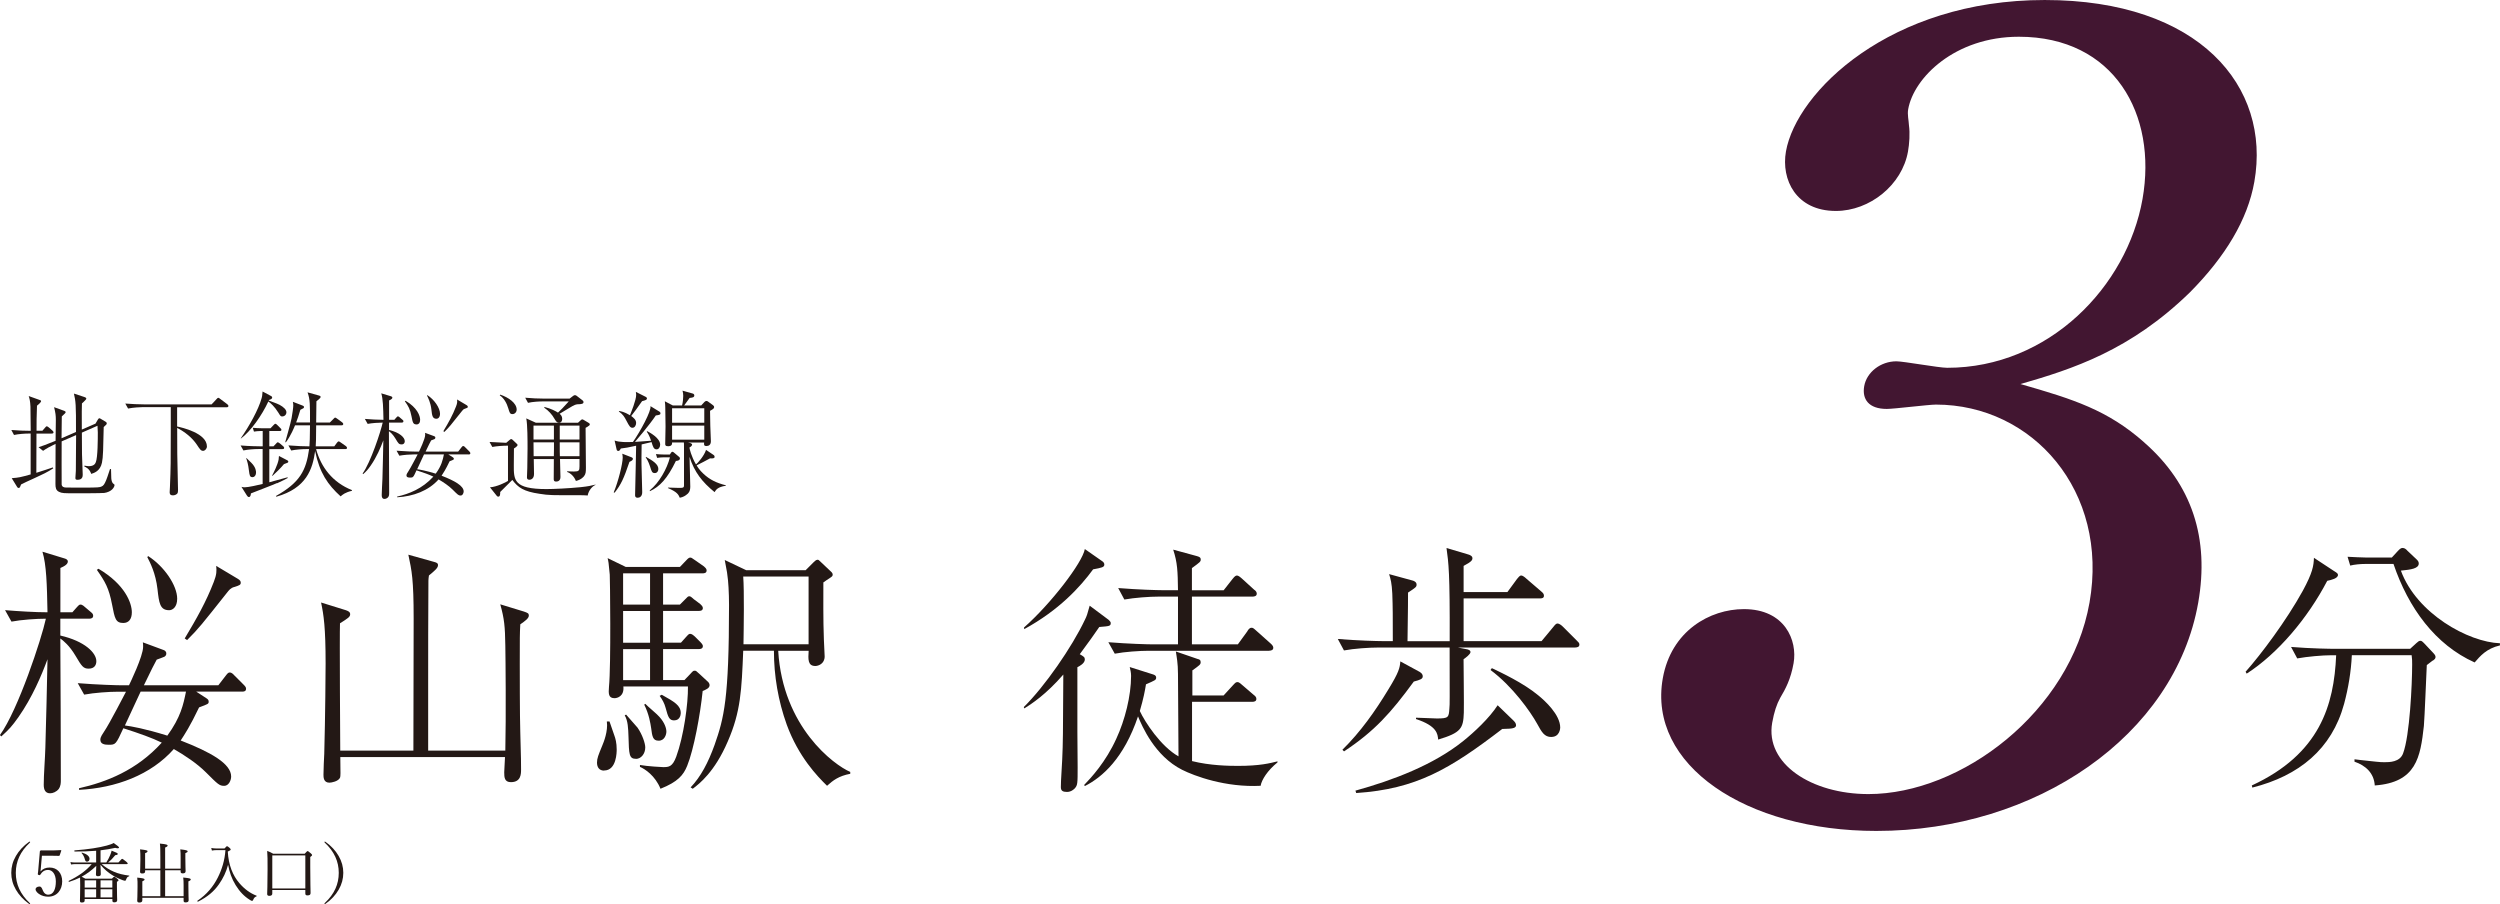 <?xml version="1.0" encoding="UTF-8"?><svg id="_レイヤー_2" xmlns="http://www.w3.org/2000/svg" viewBox="0 0 385.89 139.54"><defs><style>.cls-1{fill:#421631;}.cls-2{fill:#231815;}</style></defs><g id="_ヘッダー"><path class="cls-2" d="M7.97,66.93h-2.34c0,2.02-.02,4.04-.02,6.05.49-.16,2.27-.72,2.54-.83l.07.14c-.79.54-1.87,1.05-2.74,1.44-1.33.59-1.78.83-2.23,1.05-.18.49-.22.54-.38.54-.11,0-.2-.09-.23-.16l-.83-1.35c1.15-.09,1.33-.14,2.92-.58v-6.31h-.25c-.65,0-1.64.07-2.32.22l-.41-.77c1.1.09,2.05.13,2.99.13-.02-2.81-.02-2.92-.04-3.75-.04-.88-.16-1.28-.27-1.62l1.64.59c.23.09.27.09.27.2,0,.18-.43.54-.63.7-.07,1.82-.07,2.43-.07,3.87h.9l.41-.47c.11-.13.18-.22.27-.22s.25.13.32.18l.54.47c.09.09.18.18.18.29,0,.16-.16.18-.29.18ZM15.98,76.09c-.32.05-3.64.05-4.25.05-1.93,0-2.14,0-2.61-.22-.5-.23-.56-.67-.56-1.21,0-.99.02-5.32.02-6.2-.81.38-1.5.77-1.93,1.08l-.7-.56c.36-.11,1.19-.4,2.63-.99,0-.5.04-2.76.04-3.21,0-.7-.05-1.1-.27-1.98l1.55.56c.11.04.23.09.23.22,0,.11-.07.16-.59.65-.02.54-.04,2.9-.04,3.37l2.23-.97c.02-4.32-.05-4.74-.32-5.93l1.64.54c.11.04.27.11.27.22s-.07.18-.18.29c-.14.16-.43.43-.49.47-.02.76-.04,1.3-.02,4.04l2.11-.92.36-.61c.14-.2.16-.22.22-.22.09,0,.18.05.23.09l.79.47s.14.09.14.22c0,.16-.05.2-.47.58-.07,3.3-.09,4.69-.27,5.5-.27,1.3-1.21,1.59-1.66,1.73-.25-.81-.85-1.05-1.06-1.14l.02-.14c.29.05.45.09.67.09.79,0,.99-.38,1.08-.61.31-.74.31-3.64.31-4.6,0-.25-.04-.68-.05-1.03l-2.41,1.06c0,.52.02,2.83.02,3.32,0,.29.11,2.9.11,3.15,0,.23,0,.81-.79.81-.22,0-.34-.04-.34-.27,0-.18.05-.97.07-1.12.02-.88.02-2,.04-5.51l-2.23.97c0,.76-.02,6.49,0,6.67.05.38.4.43.54.45.11.02,2.4.02,2.72.02,2.47,0,2.61-.05,2.87-.16.34-.13.49-.4.74-.99.13-.32.18-.47.59-1.71h.16c0,.22.02,1.21.04,1.42.02.22.07.67.34.85.14.09.16.11.16.2,0,.25-.34,1.05-1.68,1.23Z"/><path class="cls-2" d="M34.94,62.86h-7.6v2.97c.74.16,4.6,1.03,4.6,3.08,0,.34-.29.68-.59.68-.34,0-.49-.23-.97-.96-.74-1.1-1.84-1.96-3.03-2.58,0,3.64,0,4.14.11,8.7,0,.29.02.4.02.83,0,.4-.04.54-.16.65-.18.16-.41.23-.63.23-.5,0-.5-.32-.5-.5,0-.11.04-.63.04-.74.13-3.12.13-3.91.13-8.54v-3.84h-4.27c-.38,0-1.46.05-2.32.22l-.43-.77c.94.07,2.07.13,3.01.13h10.31l.74-.79c.18-.2.22-.23.29-.23.09,0,.27.14.34.2l1.05.79c.07.07.18.16.18.27,0,.2-.2.2-.27.2Z"/><path class="cls-2" d="M42.75,74.57c-.63.29-3.44,1.35-4.02,1.59-.02.22-.05.56-.32.56-.14,0-.23-.14-.31-.25l-.83-1.32c.18.04.27.07.49.07.58,0,2.13-.36,2.78-.52v-5.39h-.65c-.65,0-1.64.07-2.32.22l-.43-.77c1.35.11,2.67.13,3.01.13h.4v-2.36h-.36c-.29,0-.7.04-.99.09l-.18-.59c.32.04,1.01.07,1.28.07h1.46l.45-.47c.2-.2.22-.22.29-.22.11,0,.25.14.31.2l.45.45c.13.13.18.18.18.27,0,.14-.09.2-.27.2h-1.6v2.36h.65l.38-.4c.18-.2.2-.22.27-.22.11,0,.25.13.34.18l.47.4c.09.07.18.16.18.29,0,.16-.14.18-.27.18h-2.02v5.12c.97-.27,2.74-.76,2.81-.77l.04.11c-.34.18-.87.47-1.64.81ZM43.56,64.28c-.23,0-.27-.05-.59-.58-.59-.96-1.23-1.51-1.55-1.73-.99,2.14-2.69,4.56-4.22,5.71l-.04-.02c1.28-1.84,2.74-4.42,3.23-6.22.04-.11.11-.41.14-1.01l1.35.72c.05.02.13.11.13.22,0,.23-.34.32-.49.36l-.04.09c1.3.49,1.44.54,1.68.67.63.34,1.05.76,1.05,1.14s-.29.65-.65.65ZM38.95,73.65c-.4,0-.43-.31-.52-.97-.13-1.06-.25-1.41-.43-1.96l.04-.02c.13.14.2.2.76.74.72.72.72,1.35.72,1.48,0,.54-.32.74-.56.74ZM44.35,71.44c-.09.04-.45.18-.52.2-.45.56-1.33,1.42-1.78,1.82l-.05-.05c.27-.52.85-1.64,1.01-2.49.02-.09.02-.47.05-.54l1.3.68c.05.04.14.07.14.2,0,.09-.05.14-.14.18ZM52.57,76.61c-1.96-1.78-3.24-3.6-3.93-6.99-.38,2.78-1.33,5.73-5.98,7.05l-.07-.11c3.69-2.07,4.67-3.93,5.12-7.24h-.45c-.61,0-1.64.07-2.31.22l-.43-.79c1.3.11,2.5.14,2.99.14h.25c.05-.76.07-1.01.09-3.24h-2.31c-.09.22-.65,1.64-1.42,2.63l-.09-.04c.04-.16.87-3.06.97-3.66.13-.7.27-1.68.27-2.02,0-.22-.04-.4-.07-.54l1.5.58c.11.04.22.09.22.23,0,.16-.05.18-.56.43-.27.92-.45,1.42-.65,1.95h2.14c0-2.76.02-3.53-.38-4.65l1.75.49c.09.02.27.07.27.22,0,.18-.43.5-.65.67-.02.59-.04,2.56-.04,3.28h2.11l.54-.54c.2-.2.22-.22.27-.22.07,0,.13.02.34.18l.74.54c.07.05.18.16.18.27,0,.18-.16.2-.27.2h-3.91c-.02,2.29-.02,2.54-.07,3.24h2.87l.4-.54c.07-.09.18-.22.27-.22s.2.09.34.18l.77.54c.07.07.18.14.18.29,0,.16-.14.18-.27.18h-4.5c.76,2.81,2.56,5.15,5.53,6.33v.11c-1.06.25-1.44.59-1.75.86Z"/><path class="cls-2" d="M61.94,68.59c-.36,0-.47-.16-.88-.86-.41-.7-.83-1.03-1.03-1.17.02,1.51.04,8.18.04,9.55,0,.2,0,.4-.14.61-.16.2-.4.29-.58.29-.32,0-.43-.23-.43-.58,0-.7.09-1.8.11-2.5.05-1.93.11-3.96.14-5.96-.4,1.08-1.03,2.58-1.96,3.91-.45.63-.61.81-1.15,1.3l-.09-.09c1.23-1.69,2.81-6.51,3.1-7.86-.65,0-1.66.07-2.32.2l-.43-.77c.83.07,2.04.14,2.87.14-.04-1.91-.07-3.21-.34-4.09l1.48.45c.13.04.23.09.23.22,0,.23-.4.38-.5.43v2.99h.81l.27-.31c.18-.2.2-.22.29-.22.11,0,.27.14.32.2l.34.29c.11.09.18.14.18.27,0,.16-.14.2-.27.2h-1.95v1.14c1.66.38,2.43,1.17,2.43,1.73,0,.25-.13.5-.52.5ZM72.3,70.14h-3.1l.67.43c.11.07.18.13.18.23,0,.16-.02.16-.65.4-.61,1.28-.97,1.82-1.24,2.23,2.04.79,3.41,1.57,3.41,2.43,0,.25-.16.63-.47.63-.32,0-.41-.09-1.24-.92-.59-.59-1.44-1.15-2.16-1.57-1.55,1.75-3.91,2.63-6.4,2.76v-.11c1.84-.41,3.89-1.21,5.59-3.08-.67-.32-1.48-.61-2.6-.97-.5,1.1-.52,1.12-.99,1.12-.29,0-.56-.05-.56-.34,0-.07,0-.18.23-.52.4-.58,1.46-2.67,1.5-2.72h-.52c-.63,0-1.62.07-2.31.2l-.43-.77c1.35.11,2.67.14,2.99.14h.47c.07-.14.96-1.96.96-2.59,0-.11,0-.2-.02-.31l1.41.52c.05.02.18.07.18.23,0,.11-.05.16-.13.22-.09.04-.45.18-.52.2-.2.36-.31.58-.86,1.73h5.03l.49-.63c.13-.16.18-.23.29-.23s.22.09.31.2l.63.63c.11.11.16.18.16.27,0,.18-.14.2-.27.2ZM64.28,65.51c-.52,0-.58-.31-.76-1.24-.22-1.12-.47-1.55-1.03-2.34l.11-.07c1.8,1.06,2.25,2.32,2.25,2.94,0,.47-.22.72-.58.72ZM65.45,70.14c-.05.13-.9,1.93-1.06,2.29.41.05,1.35.22,2.87.68.9-1.24,1.08-2.09,1.26-2.97h-3.06ZM67.38,64.64c-.63,0-.69-.49-.79-1.42-.13-1.1-.5-1.8-.68-2.16l.05-.07c1.08.68,1.96,1.98,1.96,2.88,0,.56-.31.77-.54.77ZM71.78,63.08c-.25.07-.36.22-.5.4-1.73,2.18-1.89,2.4-2.69,3.19l-.16-.11c.81-1.35,1.44-2.47,1.96-3.82.2-.5.2-.74.16-1.08l1.48.88c.14.09.18.16.18.25,0,.14-.09.18-.43.29Z"/><path class="cls-2" d="M90.69,76.48c-.41-.04-.88-.04-1.17-.04-4.54,0-4.7.02-6.24-.22-2.47-.36-3.3-.96-4.2-2.14-.31.29-1.6,1.59-1.87,1.86,0,.31,0,.72-.29.72-.05,0-.16-.02-.23-.11l-1.06-1.33c1.06-.07,2.45-.77,2.78-.99v-5.44c-.79,0-1.75.07-2.42.2l-.43-.77c.69.05,2.04.11,2.58.13l.47-.4c.14-.13.22-.18.31-.18.07,0,.16.09.22.13l.59.56c.11.09.16.16.16.23,0,.16-.27.34-.56.54,0,.2,0,.43-.02,2.49-.02,2.4-.02,3.77,5.05,3.77,1.06,0,3.44-.11,5.23-.29,1.26-.13,1.71-.25,2.31-.4l.02.05c-.43.16-1.06.79-1.21,1.64ZM79.11,63.92c-.4,0-.45-.22-.65-.88-.23-.79-.67-1.59-1.32-2.02l.07-.11c1.28.43,2.54,1.3,2.54,2.31,0,.41-.31.7-.65.7ZM89.32,62.39c-.38.02-.56.02-1.53.63-.05.04-1.21.74-1.41.85.16.14.4.34.4.79,0,.34-.16.58-.5.58s-.47-.22-.69-.59c-.38-.68-.92-1.26-1.57-1.71v-.13c1.08.27,1.8.68,2.11.88.38-.34.9-.88,1.66-1.73h-3.98c-.54,0-1.57.05-2.31.22l-.43-.79c.96.09,2.05.14,2.99.14h3.86l.52-.4c.09-.07.2-.14.31-.14s.25.09.29.13l.87.67c.11.09.16.16.16.27,0,.29-.34.31-.74.34ZM90.89,65.72c-.07.07-.31.22-.5.32,0,.88.05,5.17.05,6.15,0,.61-.02.96-.27,1.28-.05.09-.45.58-1.28.77-.25-.68-.83-1.23-1.35-1.39l.02-.11c.52.04.81.04,1.04.04.77,0,.85-.14.85-.81v-1.12h-3.01c0,.41.07,2.54.07,2.78,0,.7-.56.7-.68.7-.36,0-.36-.25-.36-.41,0-.72.02-2.31.02-3.06h-3.1c0,.32.04,1.95.04,2.31,0,.86-.65.88-.69.88-.4,0-.4-.25-.4-.4,0-.4.05-1.03.05-1.41.02-.68.04-2.11.04-3.03,0-1.14,0-3.69-.2-4.63l1.48.67h6.51l.45-.41c.05-.05.13-.11.2-.11.05,0,.14.04.2.07l.79.47c.07.05.18.11.18.22,0,.14-.09.18-.14.23ZM85.5,65.69h-3.15v2.16h3.15v-2.16ZM82.35,68.28c0,.72,0,1.42.02,2.14h3.12c.02-.34.02-1.84.02-2.14h-3.15ZM89.45,65.69h-3.05v2.16h3.05v-2.16ZM89.45,68.28h-3.05c0,1.51,0,1.69.02,2.14h3.03v-2.14Z"/><path class="cls-2" d="M97.16,71.29c-.88,2.59-1.3,3.5-2.29,4.76l-.14-.05c.69-1.62,1.39-4.42,1.39-5.39,0-.16-.04-.41-.07-.58l1.44.56c.13.05.2.13.2.23,0,.23-.22.32-.52.47ZM101.22,64.14c-.96,1.44-3.08,3.93-3.21,4.07.25-.02,2.04-.14,2.49-.18-.29-.85-.52-1.19-.67-1.39l.07-.09c.4.22,2,1.06,2,2.09,0,.38-.23.72-.54.72-.45,0-.56-.36-.79-1.12l-1.53.36c-.04,1.78-.02,2.63-.02,3.12.02.65.11,4.07.11,4.25,0,.68-.41.86-.7.86-.4,0-.4-.29-.4-.41,0-.65.09-3.44.09-4.02s.05-3.08.07-3.6c-1.1.25-1.8.38-2.36.43-.16.29-.23.38-.4.38-.07,0-.22-.05-.25-.22l-.31-1.39c.81.29,1.87.25,2.83.22,1.12-1.6,2.88-4.83,2.7-5.53l1.39.85c.14.09.16.18.16.27,0,.2-.18.25-.74.32ZM99.11,61.92c-.87,1.23-1.15,1.62-1.68,2.29.38.29.76.58.76,1.08,0,.36-.22.74-.56.74s-.5-.25-.92-1.06c-.34-.65-.52-.97-1.19-1.46l.04-.07c.25.04.77.11,1.68.65.16-.41.96-2.32.96-3.15,0-.13-.04-.32-.05-.45l1.53.77c.11.05.18.13.18.25,0,.18-.13.25-.74.41ZM101.07,73.02c-.41,0-.49-.22-.72-.99-.04-.13-.29-.9-.68-1.44l.04-.07c1.03.58,1.91,1.12,1.91,1.87,0,.31-.18.63-.54.63ZM104.33,71.15c-1.32,2.72-2.47,3.95-4.02,4.67l-.02-.13c1.46-1.17,2.67-3.33,3.12-5.1h-.99c-.29,0-.7.04-.99.09l-.18-.59c.32.04,1.01.07,1.28.07h.86l.2-.29c.05-.09.13-.14.2-.14.09,0,.16.07.22.11l.81.68c.09.07.13.14.13.23,0,.32-.36.38-.61.4ZM110.3,75.96c-1.89-1.53-3.12-3.08-3.86-5.44,0,.31.02.65.02.96.02.58.09,3.59.09,3.64,0,.76-.32,1.05-.52,1.19-.23.2-.58.43-1.1.52-.22-.49-.38-.88-1.84-1.5l.04-.07c.34.02,1.51.05,1.68.05.56,0,.77,0,.77-.38v-5.77c0-.65,0-.72-.02-.86h-1.82c0,.2.02.58-.61.58-.43,0-.45-.2-.45-.36,0-.41.05-2.29.05-2.67,0-.47-.04-2.49-.04-2.9,0-.27-.02-.7-.07-1.01l1.24.65h1.42c.13-.5.18-1.15.18-1.48,0-.27-.04-.59-.11-.81l1.59.45c.16.05.23.16.23.29,0,.31-.32.34-.72.38-.13.18-.72,1.01-.85,1.17h2.63l.5-.54c.07-.07.2-.16.31-.16s.2.05.27.11l.74.54c.11.07.18.18.18.31,0,.22-.23.34-.63.56,0,.18.04,2.29.04,2.34.02.38.09,2.13.09,2.36,0,.54-.32.74-.7.74-.32,0-.41-.16-.34-.54h-2.49l.31.07c.2.05.32.16.32.25,0,.18-.22.34-.41.45,0,.13.27,1.35,1.01,2.61.31-.25,1.28-1.35,1.55-2.25l1.14.77c.14.09.18.18.18.32,0,.23-.29.25-.7.22-.68.38-1.39.74-2.07,1.08.14.25.45.74,1.03,1.28.99.94,2.05,1.44,3.48,1.8v.07c-1.26.18-1.53.63-1.73.97ZM108.71,63.02h-4.97v2.23h4.97v-2.23ZM108.71,65.69h-4.97v2.18h4.97v-2.18Z"/><path class="cls-2" d="M13.68,103.21c-.82,0-1.07-.37-2.02-1.98s-1.9-2.35-2.35-2.68c.04,3.46.08,18.7.08,21.84,0,.45,0,.91-.33,1.4-.37.45-.91.66-1.32.66-.74,0-.99-.54-.99-1.32,0-1.61.21-4.12.25-5.73.12-4.41.25-9.06.33-13.64-.91,2.47-2.35,5.89-4.49,8.94-1.03,1.44-1.4,1.85-2.64,2.97l-.21-.21c2.8-3.87,6.43-14.87,7.09-17.96-1.48,0-3.79.16-5.31.45l-.99-1.77c1.9.16,4.66.33,6.55.33-.08-4.37-.17-7.33-.78-9.35l3.38,1.03c.29.08.54.21.54.49,0,.54-.91.87-1.15.99v6.84h1.85l.62-.7c.41-.45.45-.49.66-.49.25,0,.62.33.74.45l.78.66c.25.21.41.33.41.62,0,.37-.33.45-.62.45h-4.45v2.6c3.79.87,5.56,2.68,5.56,3.96,0,.58-.29,1.15-1.19,1.15ZM37.37,106.75h-7.09l1.52.99c.25.16.41.29.41.54,0,.37-.04.37-1.48.91-1.4,2.93-2.22,4.16-2.84,5.11,4.66,1.81,7.79,3.58,7.79,5.56,0,.58-.37,1.44-1.07,1.44-.74,0-.95-.21-2.84-2.1-1.36-1.36-3.3-2.64-4.94-3.58-3.54,4-8.94,6.01-14.63,6.3v-.25c4.2-.95,8.9-2.76,12.77-7.04-1.52-.74-3.38-1.4-5.93-2.22-1.15,2.51-1.19,2.55-2.27,2.55-.66,0-1.28-.12-1.28-.78,0-.16,0-.41.54-1.19.91-1.32,3.34-6.1,3.42-6.22h-1.19c-1.44,0-3.71.16-5.27.45l-.99-1.77c3.09.25,6.1.33,6.84.33h1.07c.16-.33,2.18-4.49,2.18-5.93,0-.25,0-.45-.04-.7l3.21,1.19c.12.04.41.17.41.54,0,.25-.12.37-.29.49-.21.08-1.03.41-1.19.45-.45.82-.7,1.32-1.98,3.96h11.49l1.11-1.44c.29-.37.41-.54.66-.54s.49.21.7.45l1.44,1.44c.25.25.37.41.37.62,0,.41-.33.45-.62.45ZM19.03,96.16c-1.19,0-1.32-.7-1.73-2.84-.49-2.55-1.07-3.54-2.35-5.36l.25-.17c4.12,2.43,5.15,5.31,5.15,6.72,0,1.07-.49,1.65-1.32,1.65ZM21.71,106.75c-.12.29-2.06,4.41-2.43,5.23.95.12,3.09.49,6.55,1.57,2.06-2.84,2.47-4.78,2.88-6.8h-7ZM26.12,94.19c-1.44,0-1.57-1.11-1.81-3.25-.29-2.51-1.15-4.12-1.57-4.94l.12-.17c2.47,1.57,4.49,4.53,4.49,6.59,0,1.28-.7,1.77-1.24,1.77ZM36.17,90.6c-.58.16-.82.49-1.15.91-3.96,4.99-4.33,5.48-6.14,7.29l-.37-.25c1.85-3.09,3.3-5.64,4.49-8.73.45-1.15.45-1.69.37-2.47l3.38,2.02c.33.21.41.37.41.58,0,.33-.21.41-.99.66Z"/><path class="cls-2" d="M80.31,96.37c-.08,1.48-.08,2.02-.08,6.1,0,.7,0,8.28.08,10.55.12,4.28.12,4.78.12,5.73,0,.7,0,1.98-1.57,1.98-.99,0-1.03-.74-1.03-1.52,0-.37.12-2.02.12-2.35h-25.42c.04,2.64.04,2.93-.04,3.17-.25.58-1.32.78-1.65.78-.91,0-.91-.86-.91-1.24,0-.91.08-2.31.12-3.21.16-5.56.21-13.22.21-13.93,0-5.56-.29-7.5-.7-9.43l3.83,1.19c.33.12.66.25.66.62,0,.41-.33.62-1.57,1.4-.08,1.77.04,19.45.04,19.65h11.29c0-3.21.04-17.47.04-20.35,0-6.1-.29-7.42-.82-9.89l3.96,1.11c.49.12.62.25.62.49,0,.45-.45.82-1.4,1.61-.04.12-.08.7-.08.78-.04,7.79-.04,8.65-.04,16.36v9.89h11.91c.12-5.31.04-14.09,0-16.19-.04-2.97-.16-4.16-.78-6.39l3.63,1.11c.62.21.78.29.78.62,0,.45-.62.87-1.32,1.36Z"/><path class="cls-2" d="M93.26,118.95c-.78,0-1.11-.54-1.11-1.24,0-.66.21-1.15.82-2.64.21-.49.91-2.22.7-3.71h.41c.04.16.12.37.74,2.14.17.45.37,1.15.37,2.18,0,.37,0,3.25-1.94,3.25ZM108.46,106.67c-.37,3.63-1.36,9.02-2.39,11.54-.58,1.44-1.44,2.47-4.12,3.54-.82-2.02-2.39-3.05-3.17-3.38v-.29c1.15.21,3.42.33,3.58.33.87,0,1.44-.04,2.02-1.61,1.15-3.13,1.85-8.16,1.81-10.84h-9.97c.16,1.52-.95,1.81-1.36,1.81-.95,0-.95-.7-.86-1.77.33-3.3.16-16.89.12-17.3-.17-1.94-.21-2.02-.33-2.55l2.8,1.36h8.36l.91-.95c.45-.49.54-.49.7-.49s.21.04.74.41l1.36.95c.12.12.41.33.41.62,0,.41-.37.45-.62.45h-6.1v4.82h2.6l.74-.74c.45-.45.49-.54.7-.54.16,0,.25.04.7.45l.99.74c.16.16.41.37.41.62,0,.41-.37.45-.62.45h-5.52v4.9h2.76l.78-.87c.41-.45.45-.49.66-.49.25,0,.58.29.7.41l.87.87c.37.37.37.54.37.62,0,.37-.33.45-.62.45h-5.52v4.78h3.3l.91-.95c.41-.45.45-.49.66-.49s.21,0,.74.49l1.24,1.15c.12.08.33.33.33.58,0,.49-.58.7-1.07.91ZM100.34,88.5h-4.16v4.82h4.16v-4.82ZM100.34,94.31h-4.16v4.9h4.16v-4.9ZM100.34,100.2h-4.16v4.78h4.16v-4.78ZM98.16,117.13c-1.07,0-1.07-.7-1.15-3.46-.04-1.19-.08-2.43-.58-3.25l.21-.12c.25.33,1.52,1.69,1.77,2.02.74,1.07,1.19,2.43,1.19,3.05,0,.99-.66,1.77-1.44,1.77ZM101.66,114.33c-.87,0-.99-.62-1.15-1.94-.12-.78-.33-2.14-1.07-3.63l.17-.12c.33.37,1.94,1.69,2.18,2.02.82.91,1.07,1.77,1.07,2.27,0,.41-.25,1.4-1.19,1.4ZM104.09,111.2c-.78,0-.95-.45-1.36-1.98-.16-.62-.49-1.24-.91-1.81l.33-.17c1.98,1.11,2.93,1.65,2.93,2.84,0,.37-.21,1.11-.99,1.11ZM127.66,121.29c-1.52-1.48-4.41-4.49-6.22-9.43-1.32-3.67-1.98-7.54-1.98-11.41h-4.74c-.25,6.06-.37,9.39-2.39,14.01-2.02,4.7-4.37,6.51-5.4,7.29l-.33-.21c1.57-1.65,2.72-3.83,3.71-6.59,1.44-4.12,2.22-7,2.22-21.55,0-1.9-.12-3.83-.25-4.57,0-.37-.37-2.02-.41-2.39l3.3,1.57h9.19l1.24-1.24c.08-.08.37-.37.58-.37.16,0,.21.04.54.37l1.48,1.4c.25.21.33.37.33.54,0,.21-.12.29-.41.49-.16.08-.91.62-1.03.7,0,2.18-.04,5.73.08,8.82,0,.41.12,2.18.12,2.6,0,1.15-.99,1.48-1.44,1.48-1.19,0-1.11-1.07-1.03-2.35h-4.7c.7,11.78,8.61,17.63,11.12,18.7v.29c-1.77.33-2.68,1.03-3.58,1.85ZM124.81,88.99h-10.09c.17,2.22.08,7.95.04,10.46h10.05v-10.46Z"/><path class="cls-2" d="M171.16,95.71c.16.17.29.29.29.45,0,.49-.21.49-1.77.62-.78,1.15-1.52,2.18-3.01,4.2.62.37.78.45.78.82,0,.58-.82,1.03-1.15,1.19v9.97c0,.86.04,4.66.04,5.44,0,2.55,0,2.8-.45,3.3-.12.12-.54.54-1.19.54s-.95-.17-.95-.74c0-1.19.17-3.09.21-4.28.12-2.64.12-3.71.17-13.1-2.68,3.09-4.9,4.53-6.02,5.23l-.08-.21c3.25-3.21,7.42-9.23,9.43-13.47.29-.58.37-.82.74-2.18l2.97,2.22ZM170.17,86.65c.12.08.29.25.29.49,0,.41-.37.49-1.73.74-2.02,2.76-5.27,6.3-10.63,9.23l-.04-.25c4.16-3.67,9.02-10.01,9.39-12.11l2.72,1.9ZM194.61,121.29c-5.44.29-10.26-1.52-12.15-2.47-4.24-2.14-6.18-6.76-6.8-8.24-2.18,6.47-5.52,9.39-8.2,10.75l-.12-.16c1.07-1.11,3.34-3.54,4.98-7.17,1.32-2.84,2.27-6.59,2.27-9.68,0-.54-.12-.95-.21-1.36l3.63,1.15c.21.08.45.16.45.49,0,.37-.17.41-1.57,1.03-.17,1.03-.37,2.14-.95,4.12.78,1.69,3.25,5.48,5.97,7-.04-2.02-.04-10.92-.08-12.73,0-1.65-.21-2.68-.33-3.46l3.34,1.15c.33.08.49.16.49.49,0,.37-.12.45-1.28,1.28v3.87h4.82l1.44-1.57c.41-.45.49-.49.7-.49.12,0,.25,0,.74.45l1.77,1.52c.21.16.41.33.41.62,0,.37-.33.45-.62.45h-9.31v9.15c2.8.7,5.69.74,7.09.74,3.38,0,4.94-.41,6.1-.7v.16c-1.57,1.28-2.43,2.68-2.6,3.58ZM195.92,100.45h-18.58c-1.44,0-3.75.16-5.27.45l-.99-1.77c3.09.25,6.1.33,6.84.33h3.91v-7.37h-2.97c-1.44,0-3.75.17-5.31.45l-.95-1.77c3.09.25,6.06.33,6.84.33h2.39c-.04-2.93-.08-4.24-.74-6.26l3.63.99c.41.12.62.21.62.54s-.12.41-1.36,1.32v3.42h4.9l1.36-1.73c.41-.54.58-.54.7-.54.25,0,.66.37.74.45l1.9,1.73c.25.16.41.37.41.62,0,.37-.37.45-.62.45h-9.39v7.37h7.09l1.44-1.98c.16-.29.37-.58.66-.58.21,0,.29.04.74.45l2.22,1.98c.33.29.41.49.41.66,0,.37-.37.45-.62.45Z"/><path class="cls-2" d="M243.17,99.95h-18.13l1.28.25c.29.04.66.16.66.45,0,.33-.78.91-1.07,1.11,0,1.32.08,7.09.04,8.24-.08,2.43-.41,3.09-3.96,4.16-.08-.86-.16-2.1-3.42-3.17v-.21c.49,0,2.76.12,3.21.12,1.81,0,1.85-.16,1.94-1.52.08-.82.04-1.07.04-9.43h-11c-1.44,0-3.75.16-5.31.45l-.95-1.77c3.09.25,6.06.33,6.84.33h1.65c0-3.83,0-5.31-.08-7.33-.08-1.65-.25-2.22-.49-3.01l3.62.99c.17.04.62.21.62.62,0,.37-.12.45-1.32,1.24,0,1.28,0,1.9-.08,7.5h6.51c.04-10.67-.17-12.03-.49-14.38l3.34.99c.29.08.66.25.66.58,0,.29-.12.54-1.36,1.19v4.04h6.76l1.48-2.02c.21-.25.41-.54.66-.54.21,0,.58.29.74.45l2.35,2.02c.25.21.41.37.41.66,0,.37-.33.41-.62.41h-11.78v6.59h12.03l1.81-2.18c.29-.37.45-.54.66-.54.25,0,.62.29.78.45l2.18,2.18c.25.25.41.37.41.62,0,.37-.33.45-.62.45ZM218.21,105.23c-3.5,4.78-6.02,7.62-10.75,10.75l-.25-.25c2.8-2.76,5.07-5.97,7.09-9.31,1.65-2.68,1.77-3.34,1.85-4.33l2.8,1.52c.25.12.66.37.66.78s-.37.54-1.4.82ZM233.53,112.4c-.37.08-.49.08-1.65.12-8.12,6.22-13.27,9.27-22.54,9.89l-.12-.37c5.81-1.61,12.03-3.96,16.64-7.66,1.65-1.32,4.04-3.54,5.31-5.52l2.43,2.35c.25.25.41.45.41.74,0,.33-.33.41-.49.45ZM239.46,113.76c-1.07,0-1.48-.74-2.18-2.02-1.07-1.94-3.83-5.81-7.21-8.32l.21-.29c1.36.66,4.86,2.27,7.21,4.24.95.78,3.34,2.93,3.34,4.94,0,.12-.08,1.44-1.36,1.44Z"/><path class="cls-2" d="M359.23,89.64c-3.05,5.85-7.7,11.29-12.44,14.34l-.17-.29c2.39-2.68,6.3-7.91,8.82-12.48,1.52-2.8,1.69-3.87,1.73-5.11l3.13,2.06c.41.25.58.37.58.58,0,.54-1.03.78-1.65.91ZM375.5,101.96s-.41.33-.91.7c-.08,1.48-.33,8.08-.45,9.39-.54,4.82-1.15,8.73-7.58,9.19-.12-1.94-1.44-3.09-3.13-3.67v-.37c.62.08.91.12,3.3.37.58.08,1.07.08,1.36.08.7,0,2.35,0,2.84-1.36,1.03-2.72,1.4-10.71,1.4-13.72,0-.66,0-.74-.08-1.44h-9.23c-.12,2.55-.54,5.07-1.19,7.5-1.9,7-6.96,11.12-14.17,12.94l-.08-.33c10.51-4.86,12.69-12.4,13.02-20.1h-.7c-1.44,0-3.75.21-5.31.49l-.95-1.77c3.09.25,6.06.29,6.84.29h11.54l.95-.87c.29-.25.41-.37.62-.37s.33.12.54.33l1.48,1.57c.12.12.33.37.33.58,0,.25-.12.37-.41.58ZM381.97,102.25c-6.06-2.72-10.22-8.4-12.52-15.2h-4.41c-.66,0-1.61.08-2.27.25l-.41-1.36c.74.04,2.31.12,2.92.12h3.91l.95-1.03c.41-.45.58-.45.74-.45.29,0,.58.25.7.41l1.44,1.36c.16.16.33.33.33.62,0,.78-1.15.95-2.76,1.11,2.43,6.63,10.42,11.04,15.29,11.21v.33c-2.1.49-3.05,1.65-3.91,2.64Z"/><path class="cls-1" d="M330.98,68.3c7.43,6.51,10.06,14.86,8.33,24.72-3.62,20.54-25.05,35.24-49.68,35.24-20.15,0-35.33-10.19-32.97-23.55,1.3-7.35,7.29-10.69,12.52-10.69,6.34,0,8.29,4.84,7.67,8.35-.44,2.5-1.27,4.01-2.06,5.34-.55,1-.94,2.17-1.24,3.84-1.12,6.35,6.08,11.02,14.85,11.02,14.36,0,31.15-12.69,34.13-29.56,3.03-17.2-8.79-30.56-23.71-30.56-1.12,0-6.46.67-7.58.67-2.8,0-3.84-1.5-3.49-3.51.38-2.17,2.54-3.84,4.97-3.84,1.12,0,6.54,1,7.84,1,15.67,0,27.76-12.52,30.15-26.05,2.3-13.03-4.35-25.05-19.09-25.05-9.89,0-16.23,6.35-17.08,11.19-.15.84.08,1.67.12,2.51.17,1.17.06,2.84-.15,4.01-.91,5.18-5.91,9.18-11.13,9.18-6.16,0-8.47-4.84-7.71-9.18,1.62-9.18,16.06-23.38,39.94-23.38s34.95,13.36,32.36,28.06c-1.03,5.84-4.46,11.52-9.91,17.03-9.24,9.02-18.13,11.86-26.19,14.19,8.17,2.34,13.47,4.01,19.12,9.02Z"/><path class="cls-2" d="M4.65,129.97s0,.07-.06.11c-1.45,1.36-2.15,2.88-2.15,4.65s.7,3.29,2.13,4.64c.07.06.08.09.08.12,0,.04-.02.06-.06.06-.03,0-.06-.01-.13-.05-.86-.63-1.53-1.35-2-2.16-.49-.84-.72-1.71-.72-2.61s.23-1.77.72-2.61c.47-.82,1.15-1.55,2.03-2.18.04-.02.07-.03.1-.03s.06.02.06.06Z"/><path class="cls-2" d="M6.3,134c-.01.15-.03.32-.05.52.35-.41.8-.61,1.41-.61,1.17,0,1.94.85,1.94,2.14s-.79,2.36-2.16,2.36c-.5,0-.97-.14-1.29-.34-.32-.18-.66-.49-.66-.82,0-.21.24-.41.62-.41.32,0,.44.48.56.72.13.29.38.54.77.54.83,0,1.18-.89,1.18-2.04s-.56-1.78-1.19-1.78c-.58,0-.93.28-1.2.72-.06.1-.12.11-.28.05-.13-.06-.13-.11-.11-.2.02-.08.03-.19.04-.28l.27-3.12c0-.05,0-.08.06-.13.05-.04.07-.06.12-.06.38.01.94.01,1.45.01.38,0,.96-.01,1.6-.05.06,0,.08.03.08.09l-.25.73s-.06.07-.1.07c-.41-.01-.69-.02-1.08-.02h-1.56l-.17,1.91Z"/><path class="cls-2" d="M13.07,138.96c0,.25-.12.35-.43.35-.23,0-.3-.07-.3-.29,0-.31.04-.83.04-2.4,0-.55,0-.82-.02-1.17-.52.26-1.08.48-1.69.67-.07.02-.11-.13-.05-.16,1.43-.69,2.65-1.52,3.54-2.58h-2.52c-.22,0-.4.02-.67.06l-.1-.38c.3.06.5.07.75.07h3.22v-1.81c-1.03.09-2.13.12-3.31.12-.07,0-.08-.17-.01-.18,2.13-.16,3.82-.43,4.95-.74.45-.13.82-.24,1.08-.4.68.47.82.61.82.71,0,.06-.05.11-.2.11-.09,0-.21-.02-.39-.07-.71.16-1.46.29-2.26.38v1.88h.89c.25-.39.45-.78.6-1.15.1-.25.18-.47.22-.68.82.32.95.4.95.5,0,.12-.1.17-.39.2-.33.42-.71.82-1.11,1.13h1.6c.45-.51.52-.56.58-.56.07,0,.14.05.6.41.2.17.25.24.25.31,0,.06-.03.09-.13.09h-3.89c.59.5,1.21.89,1.87,1.17.7.31,1.52.5,2.37.6.04,0,.04.1,0,.11-.25.08-.33.16-.45.47-.06.18-.1.22-.19.22-.06,0-.22-.04-.41-.11-.43-.16-1.07-.45-1.53-.75-.68-.41-1.28-.94-1.84-1.61.03.91.05,1.26.05,1.46,0,.22-.14.31-.45.31-.21,0-.3-.09-.3-.27,0-.14.02-.51.05-1.33-.68.66-1.42,1.22-2.25,1.68.18.08.32.16.57.3h4.09c.25-.26.3-.29.36-.29.07,0,.13.03.45.28.17.14.21.2.21.26,0,.08-.05.13-.24.23v.73c0,1.26.04,1.92.04,2.1,0,.23-.14.34-.45.34-.2,0-.29-.08-.29-.26v-.25h-4.28v.19ZM13.09,132.61c-.09-.34-.25-.67-.5-.94-.03-.03.03-.08.07-.07.75.22,1.16.58,1.16.96,0,.26-.17.44-.39.44-.18,0-.27-.11-.34-.39ZM13.07,135.88v1.13h1.77v-1.13h-1.77ZM14.84,138.52v-1.26h-1.77v1.26h1.77ZM17.34,135.88h-1.82v1.13h1.82v-1.13ZM17.34,137.26h-1.82v1.26h1.82v-1.26Z"/><path class="cls-2" d="M22.4,134.52c0,.21-.14.31-.45.31-.23,0-.33-.09-.33-.26,0-.18.05-.7.05-1.92,0-.76,0-1.04-.05-1.55,1,.12,1.15.16,1.15.3,0,.1-.07.18-.37.29v2.39h2.35v-1.84c0-1.06-.01-1.66-.07-2.03,1.07.1,1.19.19,1.19.31,0,.1-.09.19-.38.3v3.26h2.39v-1.75c0-.54,0-.79-.05-1.23.95.11,1.13.17,1.13.32,0,.09-.07.16-.35.27v.71c0,1.27.04,1.88.04,2.07,0,.23-.14.34-.44.34-.24,0-.33-.09-.33-.27v-.21h-2.39v4h2.85v-1.67c0-.56-.01-.78-.06-1.21,1,.1,1.16.15,1.16.3,0,.1-.08.18-.36.29v.74c0,1.32.04,1.97.04,2.17,0,.23-.15.34-.47.34-.23,0-.31-.08-.31-.28v-.43h-6.37v.37c0,.24-.14.36-.46.36-.23,0-.33-.09-.33-.3,0-.18.05-.76.05-2.09,0-.73.01-.95-.05-1.46.93.09,1.13.16,1.13.29,0,.1-.07.17-.34.29v2.29h2.78v-4h-2.35v.19Z"/><path class="cls-2" d="M34.65,130.97c.28-.31.33-.35.4-.35s.13.04.4.27c.12.11.16.17.16.23,0,.09-.05.14-.45.33.12,2.09.77,3.69,1.79,4.87.76.89,1.66,1.56,2.64,1.93.05.02.04.1-.01.12-.25.08-.38.23-.51.55-.05.1-.1.14-.16.14-.07,0-.21-.06-.39-.19-.82-.51-1.53-1.24-2.15-2.25-.61-.99-.95-2-1.16-3.14-.31,1.14-.75,2.07-1.42,3.02-.76,1.09-1.75,1.94-3.23,2.68-.06.03-.14-.11-.08-.15,1.44-.96,2.46-2.22,3.13-3.55.65-1.29,1.08-2.68,1.19-4.26h-1.34c-.32.01-.48.02-.75.07l-.1-.4c.26.05.45.07.83.08h1.21Z"/><path class="cls-2" d="M42.03,137.92c0,.22-.13.36-.46.36-.24,0-.33-.11-.33-.28,0-.44.06-1.16.06-3.86,0-1.41,0-2.12-.06-2.8.39.15.56.23.93.44h4.86c.34-.37.39-.41.45-.41.07,0,.13.04.5.35.16.14.19.2.19.26,0,.08-.06.15-.28.3v1.5c0,2.5.05,3.69.05,4.06,0,.25-.13.37-.49.37-.23,0-.32-.1-.32-.29v-.54h-5.1v.54ZM47.13,132.04h-5.1v5.1h5.1v-5.1Z"/><path class="cls-2" d="M50.24,129.94c.88.63,1.56,1.36,2.03,2.18.49.84.72,1.71.72,2.61s-.23,1.77-.72,2.61c-.47.81-1.13,1.53-2.01,2.16-.06.04-.09.05-.12.05s-.06-.02-.06-.06.03-.08.08-.13c1.44-1.35,2.13-2.87,2.13-4.63s-.7-3.3-2.16-4.66c-.03-.03-.05-.07-.05-.11,0-.03.02-.05.06-.05.02,0,.05,0,.1.03Z"/></g></svg>